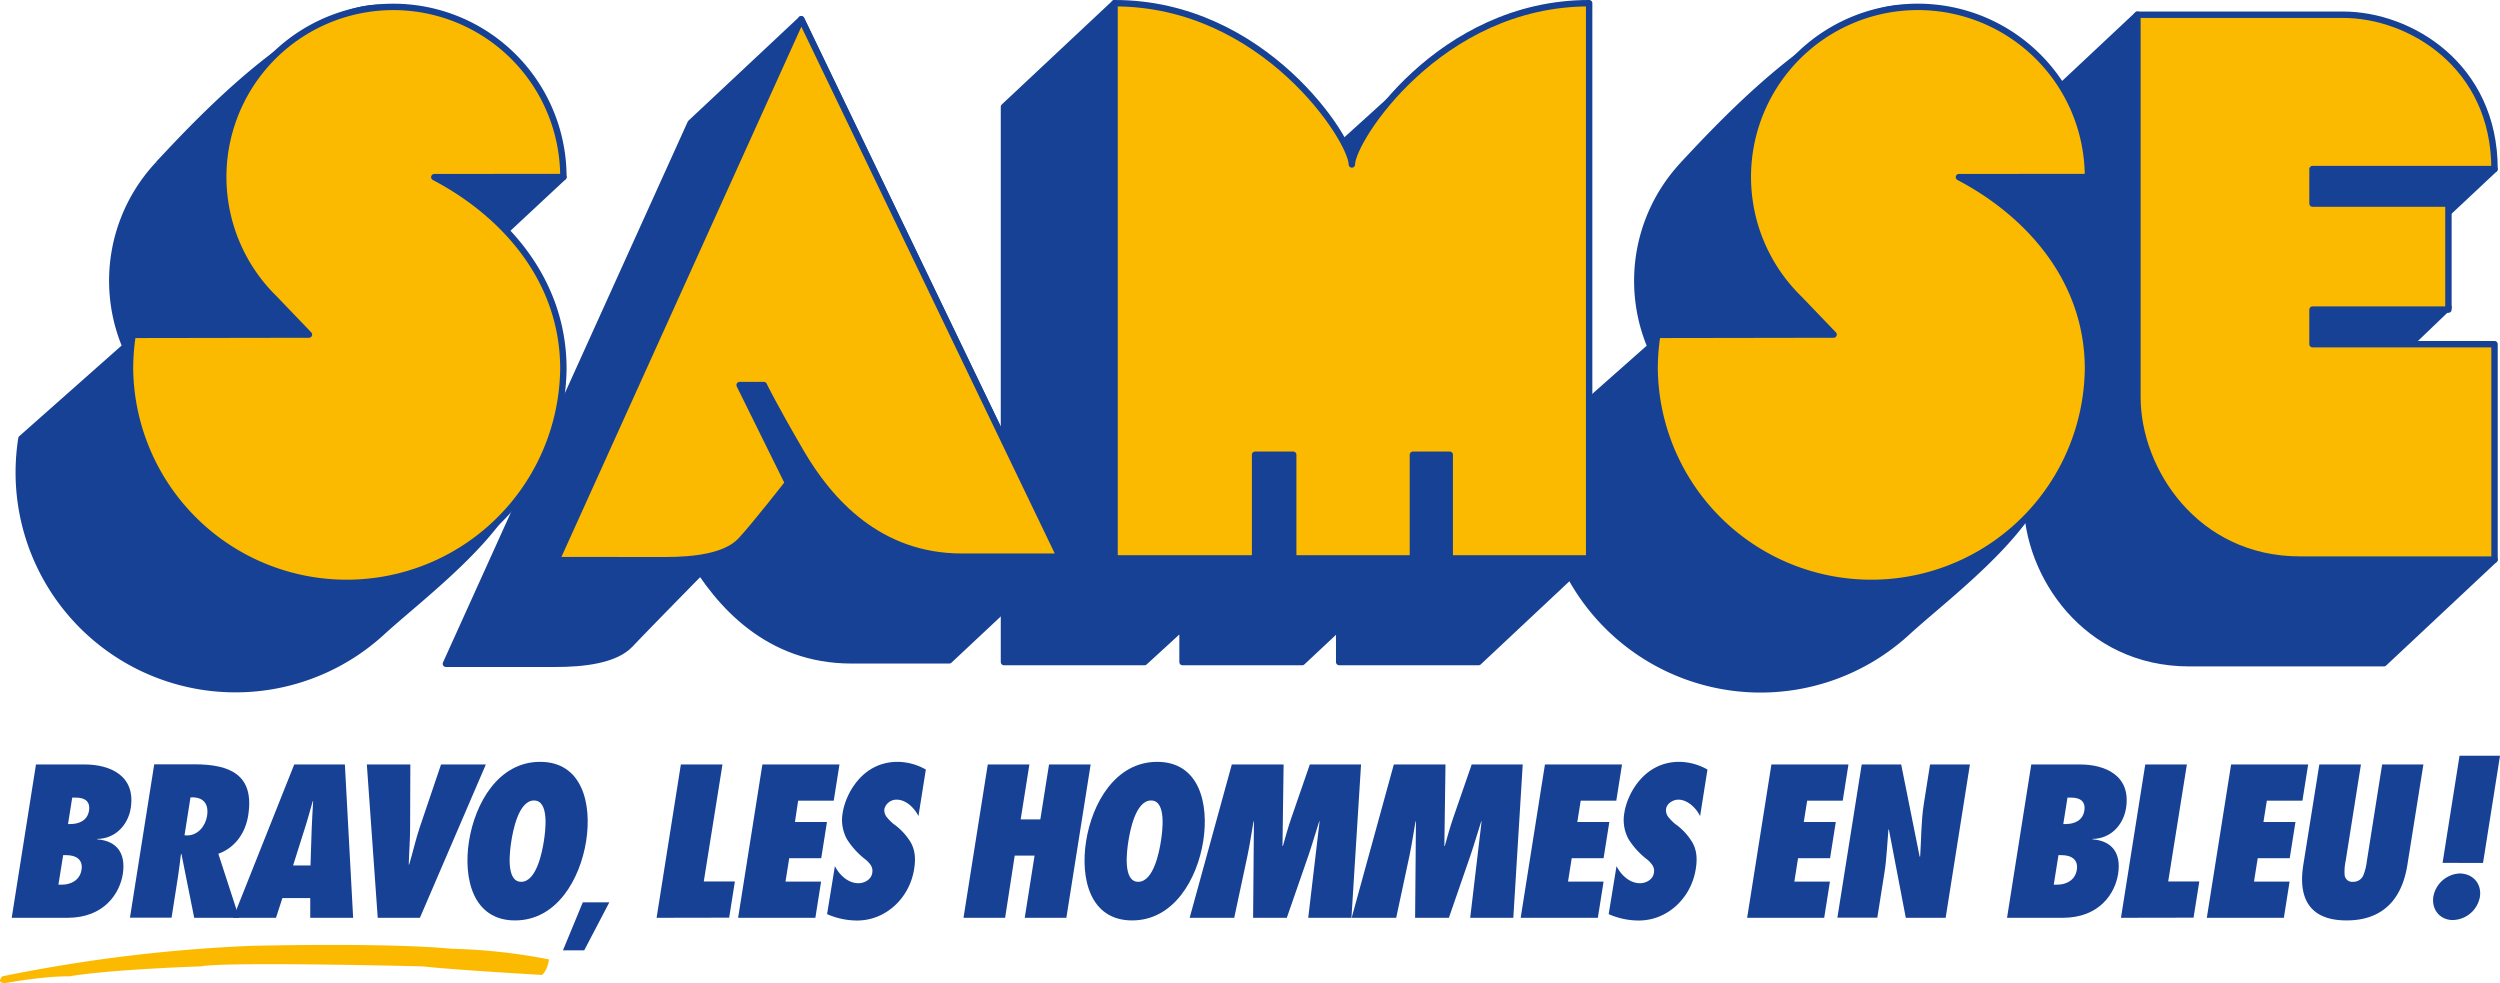 <svg id="Calque_1" data-name="Calque 1" xmlns="http://www.w3.org/2000/svg" viewBox="0 0 781 307.08"><defs><style>.cls-1,.cls-3{fill:#164194;}.cls-1,.cls-2{stroke:#164194;stroke-linejoin:round;stroke-width:2px;}.cls-2,.cls-4{fill:#fbba00;}</style></defs><title>partSamse</title><path class="cls-1" d="M536.89,298a53.13,53.13,0,0,0,1.55,74.32l-8-20.79-36.31,32.15a68.64,68.64,0,0,0-.82,10.61,67.69,67.69,0,0,0,113.41,49.92c13.5-12.38,44.63-35,44.63-54.75,0-28-41.39-43.72-63-55.06l40.32,0,34.55-32.38s-32.39-52.16-56.52-52.87c-24.46-.72-60.18,38.57-69.87,48.88" transform="translate(-11 -246.63)"/><path class="cls-1" d="M150.3,454l76.46-168.95,34.55-32.38L342.1,420.54l-34.55,32.38H277c-25.91,0-41.38-17.27-50.38-32.74s-11.51-20.87-11.51-20.87l53.44-17.1-11.34,15.3s-44.62,45.34-49.3,50.38S193.12,454,184.48,454Z" transform="translate(-11 -246.63)"/><path class="cls-1" d="M678.73,251.23l-34.54,32.39V403.09c0,23,18.35,50.73,50.74,50.73h60.81l34.55-32.38-34.55-34.91H698.89V375.74h42.46l34.54-33.11h-77V331.84h56.85l34.55-32.39s-65-15.83-81.87-15.83C698.22,283.62,678.73,251.23,678.73,251.23Z" transform="translate(-11 -246.63)"/><path class="cls-1" d="M324.64,453.46V280l34.55-32.39s39.58,75.8,39.58,82.77c0-3.81,7-16.6,19.85-28.33,12.68-11.53,43.49-39.33,43.49-39.33l45.34,158.34L472.9,453.46H429.36V421.08h23l-34.55,32.38H380.42V421.08H368.54l34.55.72-34.55,31.66Z" transform="translate(-11 -246.63)"/><path class="cls-1" d="M60.45,298A53.13,53.13,0,0,0,62,372.27l-8-20.79-36.3,32.15a67.7,67.7,0,0,0,112.58,60.53c13.5-12.38,44.63-35,44.63-54.75,0-28-41.39-43.72-63-55.06l40.32,0L187,301.94s-30.35-52.1-56.7-52.87c-24.46-.72-60.18,38.57-69.87,48.88" transform="translate(-11 -246.63)"/><path class="cls-2" d="M663.28,301.94A53.13,53.13,0,1,0,573,339.89l10.81,11.26-55.08.09a68.74,68.74,0,0,0-.83,10.61,67.7,67.7,0,0,0,135.39,0c0-28-18.73-48.55-40.32-59.88Z" transform="translate(-11 -246.63)"/><path class="cls-2" d="M184.84,421.62l76.47-169L342.1,420.54H311.51c-25.91,0-41.38-17.27-50.38-32.75s-11.52-20.87-11.52-20.87h-7.55l15.11,30.59s-10.07,12.95-14.75,18-14.76,6.12-23.39,6.12Z" transform="translate(-11 -246.63)"/><path class="cls-2" d="M359.19,421.08V247.63c46.78,0,74.13,42.82,74.13,50.38,0-7.56,27.35-50.38,74.13-50.38V421.08H463.9V388.69H452.39v32.39H415V388.69H403.09v32.39Z" transform="translate(-11 -246.63)"/><path class="cls-2" d="M678.73,251.23V370.7c0,23,18.36,50.74,50.74,50.74h60.82V354.15H733.43v-10.8h42.46V310.24H733.43V299.45h56.86c0-32.39-26.45-48.22-47.32-48.22Z" transform="translate(-11 -246.63)"/><path class="cls-2" d="M187,301.94a53.13,53.13,0,1,0-90.29,37.95l10.8,11.26-55.07.09a68.74,68.74,0,0,0-.83,10.61,67.7,67.7,0,0,0,135.39,0c0-28-18.73-48.55-40.32-59.88Z" transform="translate(-11 -246.63)"/><path class="cls-3" d="M22.24,485.45H37.48c7.63,0,16,3.31,14.36,13.66-.86,5.4-5,9.59-10.48,9.59l0,.13c6.27.51,9,4.45,8,10.86-.93,5.91-5.72,13.66-17.28,13.66H14.66ZM30.33,523c2.86,0,5.62-1.4,6.14-4.64s-1.76-4.58-4.74-4.58h-1L29.25,523ZM33,504.06c2.67,0,5.32-1.07,5.81-4.19.45-2.86-1.32-4.06-4-4.06H33.56l-1.31,8.25Z" transform="translate(-11 -246.63)"/><path class="cls-3" d="M71.67,533.35l-4-20-.15.13c-.31,2.35-.55,4.7-.92,7.05l-2,12.77h-13l7.58-47.9H71.69c11.25,0,18.85,3.31,16.85,15.95-.83,5.27-3.86,10-9.33,12l6.5,20Zm-2.22-25.73c3.43,0,5.75-3,6.24-6.1.66-4.19-1.59-6-5.18-5.78l-1.87,11.82Z" transform="translate(-11 -246.63)"/><path class="cls-3" d="M107.92,533.35l0-6.16h-8.7l-2,6.16H83.85l19.07-47.9h15.82l2.58,47.9ZM108,517l.36-11.11c.09-3,.32-6,.47-9h-.12c-.86,3-1.66,6-2.64,9L102.56,517Z" transform="translate(-11 -246.63)"/><path class="cls-3" d="M129,533.35l-3.4-47.9h13.59l-.07,19.7c0,3.87-.33,7.68-.43,11.56h.13c1.18-3.88,2-7.69,3.29-11.56l6.67-19.7h14l-20.6,47.9Z" transform="translate(-11 -246.63)"/><path class="cls-3" d="M179.74,484.63c13.15,0,16.22,13.08,14.37,24.77s-9.06,24.77-22.21,24.77-16.23-13.08-14.38-24.77S166.59,484.63,179.74,484.63Zm-5.93,37.48c4.89,0,6.62-9.72,7.09-12.71s1.82-12.7-3.07-12.7-6.62,9.72-7.09,12.7S168.92,522.11,173.81,522.11Z" transform="translate(-11 -246.63)"/><path class="cls-3" d="M193.51,543.51h-6.64l6.2-15h8.29Z" transform="translate(-11 -246.63)"/><path class="cls-3" d="M216.12,533.35l7.58-47.9h13L230.86,522h9.72l-1.79,11.31Z" transform="translate(-11 -246.63)"/><path class="cls-3" d="M249.17,485.45h24.08l-1.79,11.31H260.34l-1,6.67h10l-1.79,11.31h-10l-1.16,7.3h11.12l-1.79,11.31H241.59Z" transform="translate(-11 -246.63)"/><path class="cls-3" d="M271.82,517.21c1.36,2.67,4.05,5.34,7.35,5.34,1.78,0,4-1.08,4.31-3.18a3.3,3.3,0,0,0-.59-2.66,8.22,8.22,0,0,0-1.87-1.85,24.5,24.5,0,0,1-5.45-6.09,12.52,12.52,0,0,1-1.28-8.39c.89-5.59,6-15.75,17.11-15.75a18.12,18.12,0,0,1,8.83,2.41l-2.31,14.55c-1.14-2.42-3.82-5.15-6.8-5.15a3.92,3.92,0,0,0-3.84,2.92,3.49,3.49,0,0,0,.85,2.67,16.29,16.29,0,0,0,2,2,18.92,18.92,0,0,1,5.43,5.85c1.18,2.16,1.61,4.7,1,8.32-1.4,8.89-8.76,16-17.78,16a23.27,23.27,0,0,1-9.4-2Z" transform="translate(-11 -246.63)"/><path class="cls-3" d="M331.13,533.35l3.07-19.44H328L325,533.35H312l7.58-47.9h13l-2.72,17.15H336l2.72-17.15h13l-7.59,47.9Z" transform="translate(-11 -246.63)"/><path class="cls-3" d="M372.51,484.63c13.15,0,16.23,13.08,14.38,24.77s-9.07,24.77-22.22,24.77-16.22-13.08-14.37-24.77S359.36,484.63,372.51,484.63Zm-5.93,37.48c4.89,0,6.62-9.72,7.09-12.71s1.82-12.7-3.07-12.7-6.62,9.72-7.09,12.7S361.69,522.11,366.58,522.11Z" transform="translate(-11 -246.63)"/><path class="cls-3" d="M419.69,533.35l3.55-30.11h-.12c-1.13,3.49-2.12,7-3.31,10.48L413,533.35H402.47l.26-30.11h-.13c-.63,3.56-1.11,7.05-1.87,10.61l-4.16,19.5H382.65l13.17-47.9H412l-.35,25.48h.13c.85-3,1.63-5.91,2.68-8.9l5.73-16.58h16l-3,47.9Z" transform="translate(-11 -246.63)"/><path class="cls-3" d="M470.29,533.35l3.56-30.11h-.12c-1.13,3.49-2.13,7-3.31,10.48l-6.79,19.63H453.08l.26-30.11h-.13c-.63,3.56-1.12,7.05-1.87,10.61l-4.17,19.5H433.26l13.17-47.9h16.14l-.35,25.48h.13c.85-3,1.63-5.91,2.67-8.9l5.74-16.58H486.7l-2.94,47.9Z" transform="translate(-11 -246.63)"/><path class="cls-3" d="M493.64,485.45h24.08l-1.79,11.31H504.81l-1.06,6.67h10l-1.79,11.31H502l-1.15,7.3h11.11l-1.79,11.31H486.06Z" transform="translate(-11 -246.63)"/><path class="cls-3" d="M516,517.21c1.36,2.67,4,5.34,7.35,5.34,1.78,0,4-1.08,4.32-3.18a3.26,3.26,0,0,0-.6-2.66,8.37,8.37,0,0,0-1.86-1.85,24.55,24.55,0,0,1-5.46-6.09,12.53,12.53,0,0,1-1.27-8.39c.88-5.59,6.05-15.75,17.1-15.75a18.09,18.09,0,0,1,8.83,2.41l-2.3,14.55c-1.15-2.42-3.83-5.15-6.81-5.15-1.53,0-3.54,1.08-3.83,2.92a3.49,3.49,0,0,0,.85,2.67,16.29,16.29,0,0,0,2,2,18.88,18.88,0,0,1,5.42,5.85c1.19,2.16,1.61,4.7,1,8.32-1.41,8.89-8.76,16-17.78,16a23.28,23.28,0,0,1-9.41-2Z" transform="translate(-11 -246.63)"/><path class="cls-3" d="M564.39,485.45h24.07l-1.79,11.31H575.56l-1.06,6.67h10l-1.79,11.31h-10l-1.15,7.3h11.11l-1.79,11.31H556.81Z" transform="translate(-11 -246.63)"/><path class="cls-3" d="M592.6,485.45h12.33l5.78,28.84.15-.12c.37-5.53.28-11,1.16-16.52l1.93-12.2H626.4l-7.58,47.9H606.37l-5.29-27.63-.14.12c-.4,4.51-.53,9-1.25,13.47l-2.22,14H585Z" transform="translate(-11 -246.63)"/><path class="cls-3" d="M645.57,485.45h15.25c7.62,0,16,3.31,14.35,13.66-.86,5.4-5,9.59-10.48,9.59l0,.13c6.28.51,9,4.45,8,10.86-.93,5.91-5.71,13.66-17.28,13.66H638Zm8.1,37.55c2.86,0,5.62-1.4,6.13-4.64s-1.75-4.58-4.74-4.58h-1L652.59,523Zm2.67-18.94c2.67,0,5.32-1.07,5.81-4.19.46-2.86-1.32-4.06-4-4.06h-1.27l-1.31,8.25Z" transform="translate(-11 -246.63)"/><path class="cls-3" d="M673.59,533.35l7.59-47.9h13L688.34,522h9.72l-1.79,11.31Z" transform="translate(-11 -246.63)"/><path class="cls-3" d="M708,485.45h24.07l-1.79,11.31H719.16l-1.06,6.67h10l-1.79,11.31h-10l-1.16,7.3h11.12l-1.79,11.31H700.41Z" transform="translate(-11 -246.63)"/><path class="cls-3" d="M768.07,485.45l-5,31.32c-.92,5.78-4,17.4-19,17.4s-14.42-11.62-13.51-17.4l5-31.32h13l-4.77,30.11a15.62,15.62,0,0,0-.34,4.19,2.37,2.37,0,0,0,2.61,2.36,3.39,3.39,0,0,0,3.35-2.29,17.3,17.3,0,0,0,1-4.19l4.77-30.18Z" transform="translate(-11 -246.63)"/><path class="cls-3" d="M771.19,526.68a8.81,8.81,0,0,1,8.13-7.18c4.13,0,7.06,3.11,6.39,7.37a8.81,8.81,0,0,1-8.44,7.18C773.2,534.05,770.55,530.74,771.19,526.68Zm2.87-10.48,5.3-33.48H792l-5.3,33.48Z" transform="translate(-11 -246.63)"/><path class="cls-4" d="M11.7,551.64A490.65,490.65,0,0,1,89,542.13s42-1.11,63.09.89a180.32,180.32,0,0,1,30.43,3.33s-.4,3.29-2.18,4.85c0,0-27.32-1.56-37.32-2.67,0,0-61.31-1.55-69.3,0,0,0-27.77.89-41.1,3.11,0,0-6.66-.22-19.33,2C13.25,553.64,9.48,554.31,11.7,551.64Z" transform="translate(-11 -246.63)"/></svg>